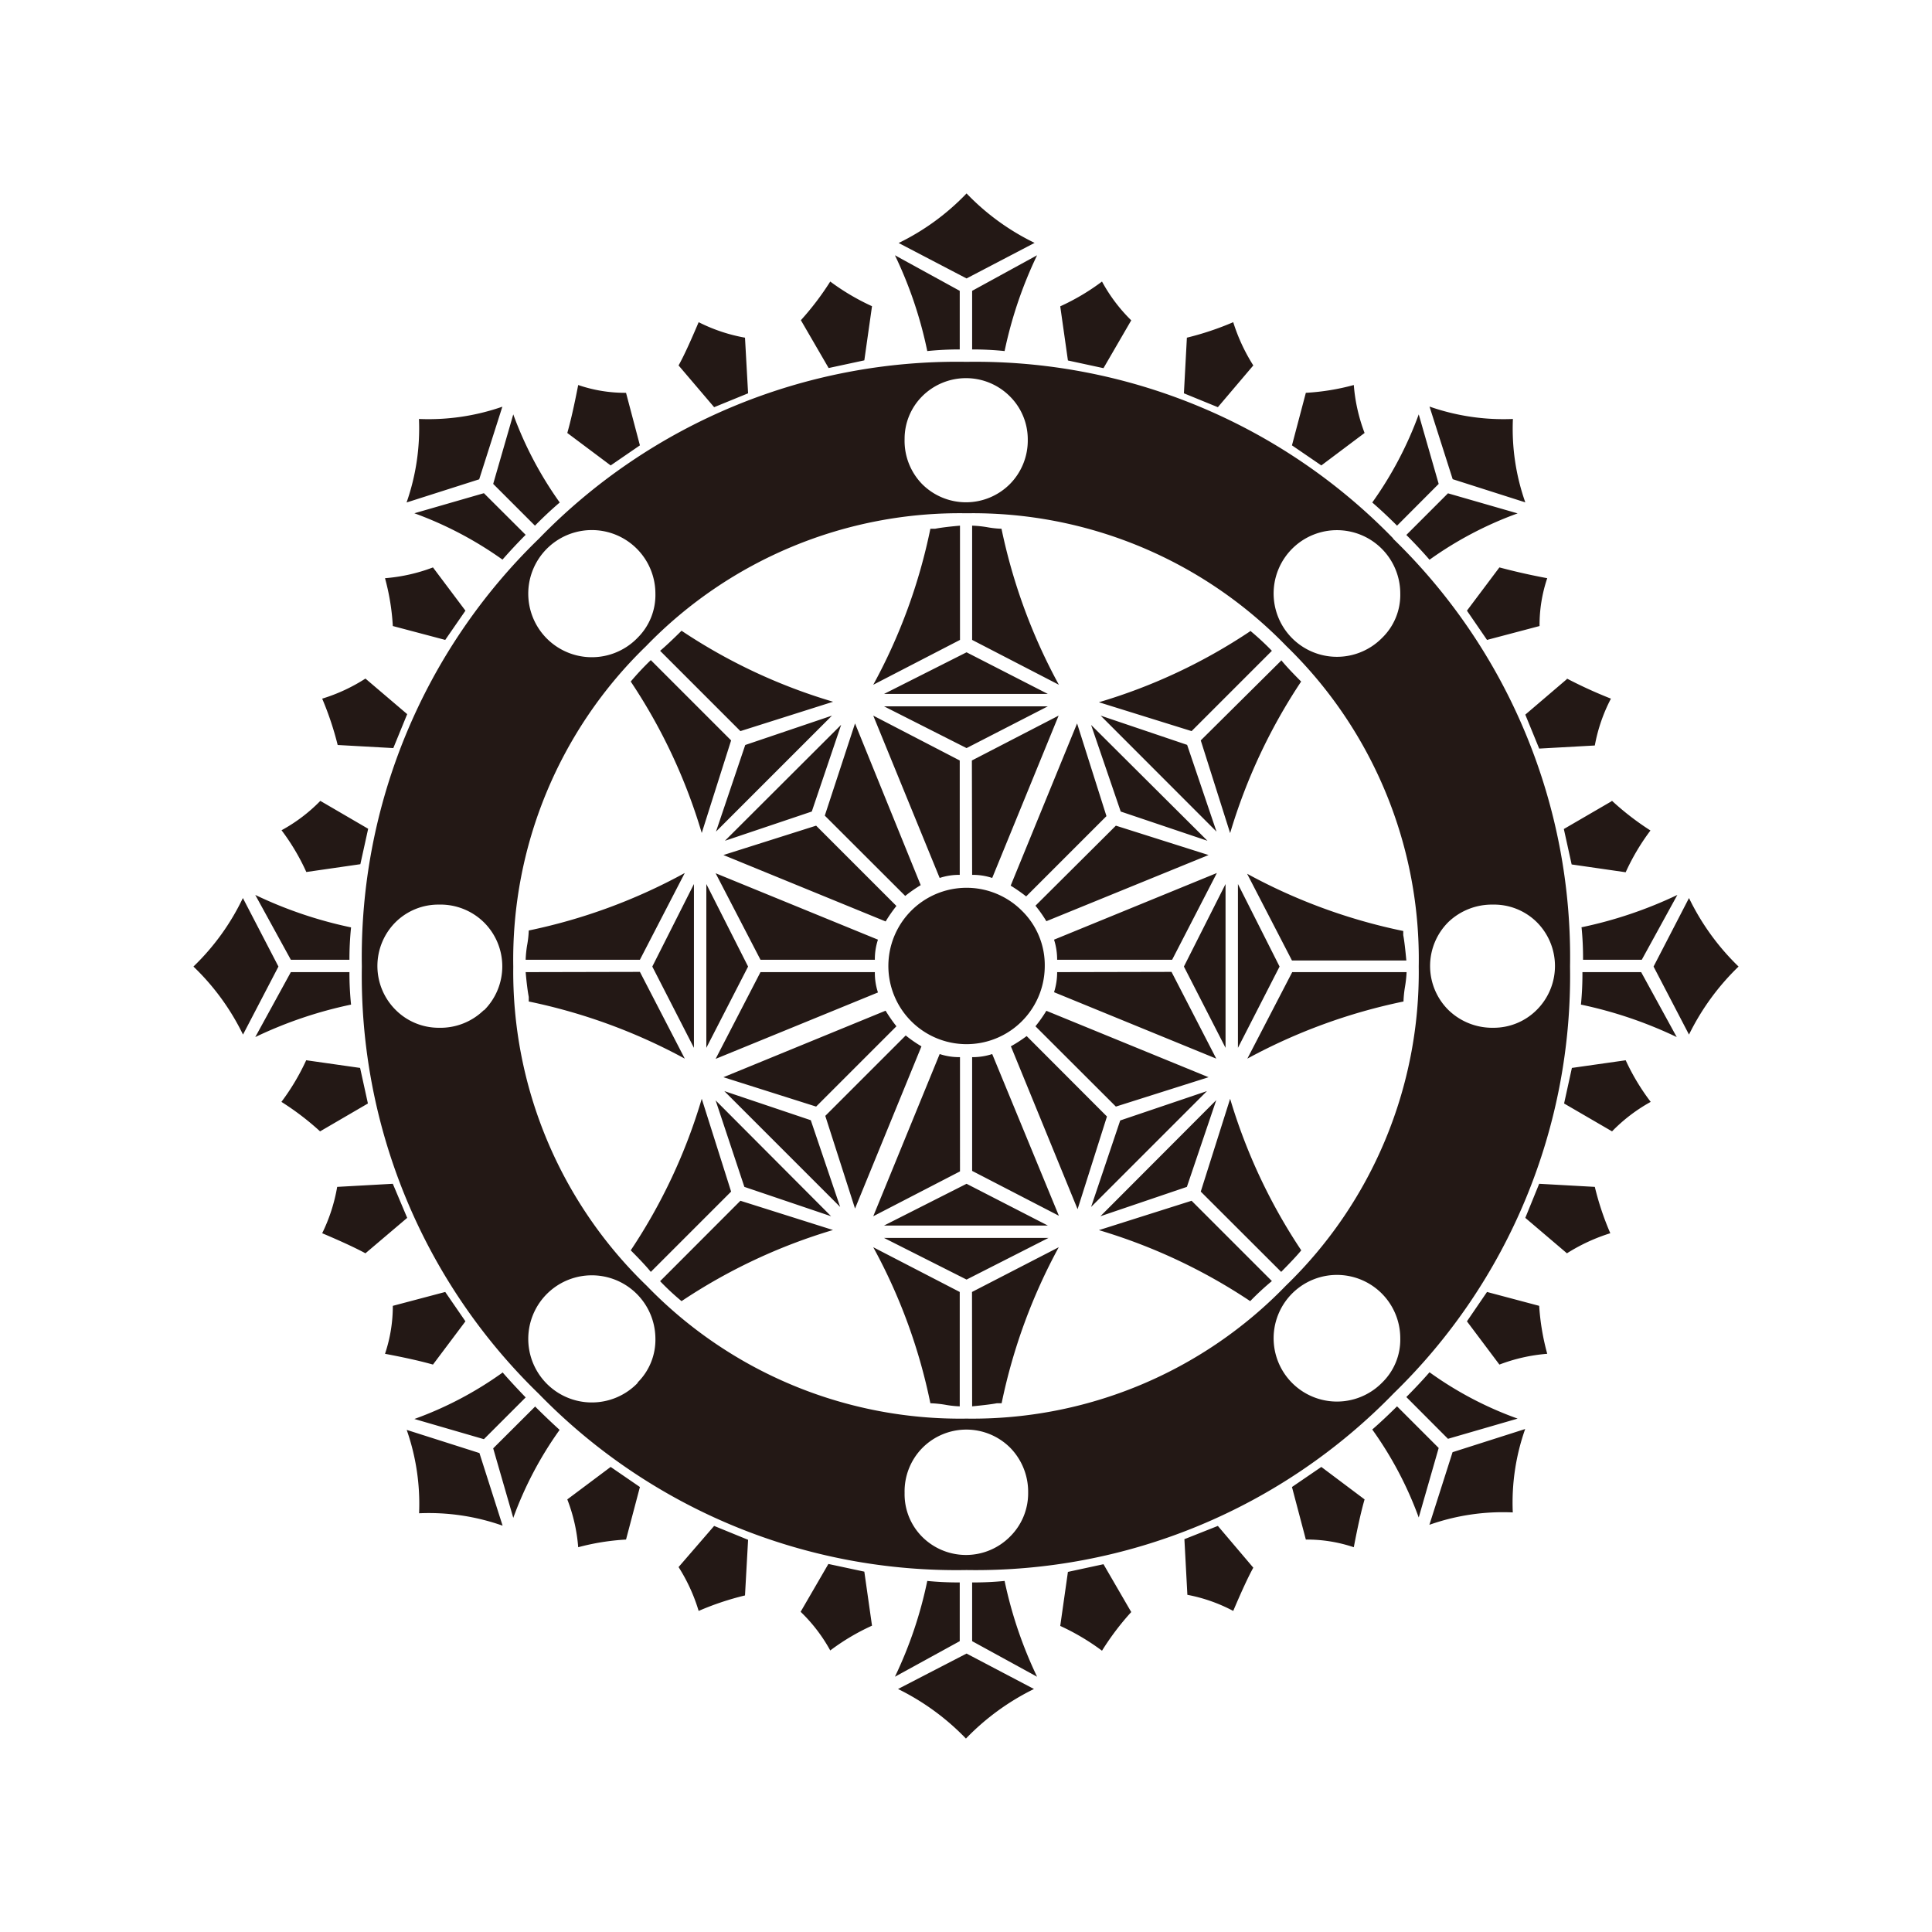 <svg id="レイヤー_1" data-name="レイヤー 1" xmlns="http://www.w3.org/2000/svg" viewBox="0 0 155.91 155.91"><defs><style>.cls-1{fill:#231815;}</style></defs><path class="cls-1" d="M111.55,51.46A5.11,5.11,0,1,1,113,47.9,4.83,4.83,0,0,1,111.55,51.46Zm10.54-17.65a18.06,18.06,0,0,1-6.73-1l1.87,5.86,5.86,1.87A17.85,17.85,0,0,1,122.09,33.81Zm-11.35,6.74c.67.58,1.33,1.2,2,1.87l3.36-3.37-1.61-5.61A29.78,29.78,0,0,1,110.74,40.55Zm2.75,2.62c.66.66,1.29,1.33,1.87,2a29.4,29.4,0,0,1,7.11-3.74l-5.62-1.62Zm-4.24-12.1a18.6,18.6,0,0,1-3.87.63l-1.12,4.24,2.37,1.62,3.49-2.62A13.94,13.94,0,0,1,109.25,31.07ZM121,45.79l-2.62,3.49L120,51.64l4.24-1.12a11.8,11.8,0,0,1,.62-3.86C123.09,46.33,121.8,46,121,45.79ZM99.52,26a23.8,23.8,0,0,1-3.74,1.25l-.24,4.49,2.74,1.12,2.86-3.37A14.74,14.74,0,0,1,99.52,26Zm26.93,28.8-3.36,2.87,1.12,2.74,4.49-.25A13.34,13.34,0,0,1,130,56.38,36.88,36.88,0,0,1,126.45,54.76Zm3.62,9.85-3.87,2.25.63,2.86,4.36.63a18,18,0,0,1,2-3.37A22.27,22.27,0,0,1,130.07,64.61ZM88.93,22.72a18,18,0,0,1-3.37,2l.62,4.37,2.87.62,2.24-3.86A13.14,13.14,0,0,1,88.93,22.72ZM136.3,72.47,133.44,78l2.86,5.49a19.65,19.65,0,0,1,4-5.49A19.49,19.49,0,0,1,136.3,72.47ZM78,15.61a19.23,19.23,0,0,1-5.48,4L78,22.47l5.49-2.87A19.25,19.25,0,0,1,78,15.61Zm49.63,59.23a24.92,24.92,0,0,1,.12,2.61h4.74l2.87-5.23A34.21,34.21,0,0,1,127.58,74.84ZM78.45,28.2a24.75,24.75,0,0,1,2.62.13,34,34,0,0,1,2.62-7.73l-5.24,2.87ZM127.7,78.45a25,25,0,0,1-.12,2.62,34.21,34.21,0,0,1,7.73,2.62l-2.87-5.24ZM72.22,20.6a33.48,33.48,0,0,1,2.61,7.73,25,25,0,0,1,2.62-.13V23.47ZM67,22.72a22.73,22.73,0,0,1-2.37,3.12l2.24,3.86,2.88-.62.62-4.37A18.47,18.47,0,0,1,67,22.72Zm64.21,62.84-4.36.62-.63,2.87,3.87,2.25a13.36,13.36,0,0,1,3.12-2.38A17.84,17.84,0,0,1,131.19,85.56ZM56.38,26c-.67,1.58-1.2,2.74-1.62,3.49l2.87,3.37,2.74-1.12-.25-4.49A13.55,13.55,0,0,1,56.38,26ZM128.7,95.78l-4.49-.25-1.12,2.75,3.36,2.86a14.76,14.76,0,0,1,3.5-1.62A22.78,22.78,0,0,1,128.7,95.78Zm-4.49,9.6L120,104.26l-1.62,2.37,2.62,3.49a13.82,13.82,0,0,1,3.86-.87A19.11,19.11,0,0,1,124.21,105.38ZM46.66,31.07c-.34,1.75-.63,3-.88,3.87l3.5,2.62,2.36-1.62L50.52,31.7A11.68,11.68,0,0,1,46.66,31.07Zm68.7,79.67c-.58.67-1.21,1.33-1.87,2l3.36,3.37,5.62-1.63A28.72,28.72,0,0,1,115.36,110.74ZM41.42,33.44,39.8,39.05l3.37,3.37c.66-.67,1.32-1.29,2-1.87A29.79,29.79,0,0,1,41.42,33.44Zm71,10A47,47,0,0,0,78,29.2,47,47,0,0,0,43.48,43.48,47,47,0,0,0,29.2,78a47,47,0,0,0,14.28,34.48A47,47,0,0,0,78,126.7a47,47,0,0,0,34.48-14.27A47,47,0,0,0,126.7,78,47,47,0,0,0,112.43,43.48Zm2.93,79.61a17.82,17.82,0,0,1,6.73-1,17.82,17.82,0,0,1,1-6.73l-5.86,1.87ZM33.81,33.81a18.08,18.08,0,0,1-1,6.74l5.86-1.87,1.87-5.86A18.11,18.11,0,0,1,33.81,33.81Zm76.93,81.55a29.5,29.5,0,0,1,3.75,7.1l1.61-5.61-3.36-3.36C112.07,114.15,111.41,114.78,110.74,115.36ZM33.44,41.42a29.79,29.79,0,0,1,7.11,3.74c.58-.66,1.2-1.33,1.87-2L39.05,39.8ZM104.26,120l1.12,4.24a11.87,11.87,0,0,1,3.87.62c.33-1.74.62-3,.87-3.86l-3.49-2.62ZM31.07,46.66a18.53,18.53,0,0,1,.63,3.86l4.23,1.12,1.63-2.36-2.62-3.49A13.94,13.94,0,0,1,31.07,46.66ZM26,56.38a24.92,24.92,0,0,1,1.25,3.74l4.49.25,1.12-2.74-3.37-2.87A14,14,0,0,1,26,56.38Zm69.58,67.83.24,4.49A13.1,13.1,0,0,1,99.52,130c.67-1.58,1.21-2.75,1.62-3.49l-2.86-3.37ZM22.72,67a17.69,17.69,0,0,1,2,3.37l4.36-.63.63-2.86-3.86-2.25A13.17,13.17,0,0,1,22.72,67Zm63.46,59.85-.62,4.36a18.72,18.72,0,0,1,3.37,2,21.63,21.63,0,0,1,2.36-3.12l-2.24-3.86ZM20.6,72.22l2.87,5.23H28.2a24.69,24.69,0,0,1,.13-2.61A34,34,0,0,1,20.6,72.22Zm60.47,55.36a25,25,0,0,1-2.62.12v4.74l5.24,2.87A34.21,34.21,0,0,1,81.07,127.58ZM28.2,78.45H23.47L20.6,83.69a34,34,0,0,1,7.73-2.62A24.75,24.75,0,0,1,28.2,78.45Zm46.63,49.13a33.63,33.63,0,0,1-2.61,7.73l5.23-2.87V127.7A25.26,25.26,0,0,1,74.83,127.58ZM15.61,78a19.25,19.25,0,0,1,4,5.49L22.47,78,19.6,72.47A19.09,19.09,0,0,1,15.61,78ZM72.47,136.3a19.63,19.63,0,0,1,5.48,4,19.65,19.65,0,0,1,5.49-4L78,133.44Zm-5.62-10.09-2.24,3.86A13,13,0,0,1,67,133.19a17.85,17.85,0,0,1,3.37-2l-.62-4.36ZM24.71,85.56a18.29,18.29,0,0,1-2,3.36,22,22,0,0,1,3.12,2.38l3.86-2.25-.63-2.87Zm2.5,10.22A13.77,13.77,0,0,1,26,99.52c1.58.67,2.74,1.21,3.49,1.62l3.37-2.86L31.7,95.53Zm27.55,30.68A14.17,14.17,0,0,1,56.38,130a22.78,22.78,0,0,1,3.74-1.25l.25-4.49-2.74-1.12ZM31.7,105.38a12.09,12.09,0,0,1-.63,3.87c1.75.33,3,.62,3.87.87l2.62-3.49-1.63-2.37ZM45.78,121a13.56,13.56,0,0,1,.88,3.86,18.94,18.94,0,0,1,3.86-.62L51.64,120l-2.36-1.62Zm-2.61-7.48-3.37,3.36,1.62,5.61a29.51,29.51,0,0,1,3.74-7.1C44.49,114.78,43.83,114.15,43.17,113.49Zm-2.62-2.75a29.09,29.09,0,0,1-7.11,3.74l5.61,1.63,3.37-3.37C41.75,112.07,41.13,111.41,40.55,110.74Zm-7.73,4.62a18.06,18.06,0,0,1,1,6.73,17.88,17.88,0,0,1,6.74,1l-1.87-5.86ZM124,81.51a4.91,4.91,0,0,1-3.49,1.43,5.08,5.08,0,0,1-3.62-1.43,5,5,0,0,1,0-7.11A5.08,5.08,0,0,1,120.47,73,4.91,4.91,0,0,1,124,74.4a5,5,0,0,1,0,7.11ZM81.51,39.05a5,5,0,0,1-7.11,0A5,5,0,0,1,73,35.43,4.85,4.85,0,0,1,74.4,32a5,5,0,0,1,7.11,0,4.89,4.89,0,0,1,1.43,3.48A5,5,0,0,1,81.51,39.05Zm22.25,64.71A35.18,35.18,0,0,1,78,114.48a35.18,35.18,0,0,1-25.81-10.72A35.18,35.18,0,0,1,41.42,78,35.19,35.19,0,0,1,52.14,52.14,35.21,35.21,0,0,1,78,41.42a35.21,35.21,0,0,1,25.81,10.72A35.2,35.2,0,0,1,114.49,78,35.18,35.18,0,0,1,103.76,103.76Zm7.79,7.8A5.11,5.11,0,1,1,113,108,4.83,4.83,0,0,1,111.55,111.56ZM51.46,51.46a5.13,5.13,0,1,1,1.43-3.56A4.86,4.86,0,0,1,51.46,51.46ZM39.05,81.51a5,5,0,0,1-3.62,1.43,4.91,4.91,0,0,1-3.49-1.43,5,5,0,0,1,0-7.11A4.91,4.91,0,0,1,35.43,73a5,5,0,0,1,3.62,1.43,5,5,0,0,1,0,7.11ZM81.51,124a5,5,0,0,1-7.11,0A4.87,4.87,0,0,1,73,120.47a5,5,0,0,1,1.43-3.62,5,5,0,0,1,7.11,0,5.08,5.08,0,0,1,1.43,3.62A4.91,4.91,0,0,1,81.51,124Zm-30.05-12.4A5.13,5.13,0,1,1,52.89,108,4.86,4.86,0,0,1,51.46,111.56Zm51.93-58.29L96.9,59.75l2.37,7.48A45.39,45.39,0,0,1,105,55Q103.89,53.89,103.39,53.27Zm-2.5-2.37a44.86,44.86,0,0,1-12.21,5.73L96.16,59l6.48-6.48A22,22,0,0,0,100.89,50.9Zm12.35,24.56v-.37a45.45,45.45,0,0,1-12.6-4.62l3.62,7h9.23C113.4,76.54,113.32,75.88,113.24,75.46ZM80.82,42.67a7.86,7.86,0,0,1-1.18-.13,9.13,9.13,0,0,0-1.19-.12v9.22l7,3.62A45.69,45.69,0,0,1,80.82,42.67Zm8,15.08,9.35,9.36-2.37-7Zm1.62,7.74,7,2.36L88.05,58.5Zm10.22,19.94a45.76,45.76,0,0,1,12.6-4.61,9,9,0,0,1,.12-1.18,9.61,9.61,0,0,0,.13-1.19h-9.23ZM75.46,42.67h-.38a45.05,45.05,0,0,1-4.61,12.59l7-3.62V42.42C76.54,42.5,75.87,42.59,75.46,42.67ZM99.9,84.56,103.26,78,99.9,71.34ZM71.34,56H84.56L78,52.64ZM83.56,73.09a10.59,10.59,0,0,1,.88,1.25L97.53,69l-7.48-2.37Zm-2-1.62a12.9,12.9,0,0,1,1.25.87l6.48-6.48-2.37-7.48ZM98.9,84.56V71.34L95.54,78ZM78,60.37,84.56,57H71.34Zm7.36,17.08h9.23l3.61-7L85.06,75.83A5.29,5.29,0,0,1,85.31,77.45ZM78.45,70.6a5,5,0,0,1,1.62.25l5.36-13.1-7,3.62Zm6.86,7.85a5.29,5.29,0,0,1-.25,1.62l13.09,5.36-3.61-7ZM70.47,57.75l5.36,13.1a5,5,0,0,1,1.62-.25V61.37Zm28.8,30.92L96.9,96.16l6.49,6.48c.74-.75,1.29-1.33,1.62-1.74A45.3,45.3,0,0,1,99.27,88.67ZM55,50.9Q53.89,52,53.27,52.52L59.75,59l7.48-2.37A44.91,44.91,0,0,1,55,50.9ZM83.56,82.82l6.49,6.48,7.48-2.37L84.44,81.57A11.49,11.49,0,0,1,83.56,82.82Zm-17-17,6.49,6.48a11.78,11.78,0,0,1,1.25-.87L69,58.38Zm15.84,7.61A6.31,6.31,0,1,0,84.31,78,6.14,6.14,0,0,0,82.44,73.47ZM88.05,97.4l9.35-9.35-7,2.37Zm7.73-1.62,2.37-7L88.8,98.15Zm-38-28.67,9.36-9.36-7,2.37Zm7.73-1.62,2.37-7L58.5,67.85Zm16.09,19,5.36,13.09,2.37-7.48-6.48-6.49A11.49,11.49,0,0,1,81.57,84.44ZM58.38,69l13.09,5.36a11.78,11.78,0,0,1,.87-1.25l-6.48-6.48ZM50.9,55a45,45,0,0,1,5.73,12.22L59,59.75l-6.48-6.48A22.21,22.21,0,0,0,50.9,55ZM88.68,99.27A45.2,45.2,0,0,1,100.89,105a22,22,0,0,1,1.75-1.62L96.16,96.9Zm-10.23-14v9.22l7,3.62L80.07,85.06A5,5,0,0,1,78.45,85.31ZM61.37,77.45H70.6a5,5,0,0,1,.25-1.62l-13.1-5.36Zm9.23,1H61.37l-3.62,7,13.1-5.36A5,5,0,0,1,70.6,78.45Zm5.23,6.61L70.47,98.15l7-3.62V85.31A5,5,0,0,1,75.83,85.06ZM57,84.56,60.37,78,57,71.34ZM71.34,98.9H84.56L78,95.53Zm1.75-15.34L66.6,90.05,69,97.53l5.36-13.09A10.59,10.59,0,0,1,73.09,83.56Zm-1.62-2L58.38,86.93l7.48,2.37,6.48-6.48A12.9,12.9,0,0,1,71.47,81.57ZM56,84.56V71.34L52.64,78ZM78,103.26l6.61-3.36H71.34ZM42.67,75.09a8,8,0,0,1-.13,1.18,9,9,0,0,0-.12,1.18h9.22l3.62-7A45.38,45.38,0,0,1,42.67,75.09Zm35.78,38.4c.92-.09,1.58-.17,2-.25h.38a45.57,45.57,0,0,1,4.61-12.59l-7,3.61Zm-20-25.44,9.35,9.35-2.37-7Zm1.62,7.73,7,2.37L57.75,88.8ZM42.42,78.45c.08.92.17,1.58.25,2v.37a45.69,45.69,0,0,1,12.59,4.61l-3.62-7Zm28.05,22.2a44.94,44.94,0,0,1,4.61,12.59,9.13,9.13,0,0,1,1.19.12,7.86,7.86,0,0,0,1.18.13v-9.23Zm-19.57.25Q52,102,52.52,102.64L59,96.16l-2.37-7.49A45,45,0,0,1,50.9,100.9Zm2.37,2.49A20.54,20.54,0,0,0,55,105a45.25,45.25,0,0,1,12.22-5.74L59.75,96.9Z"/></svg>